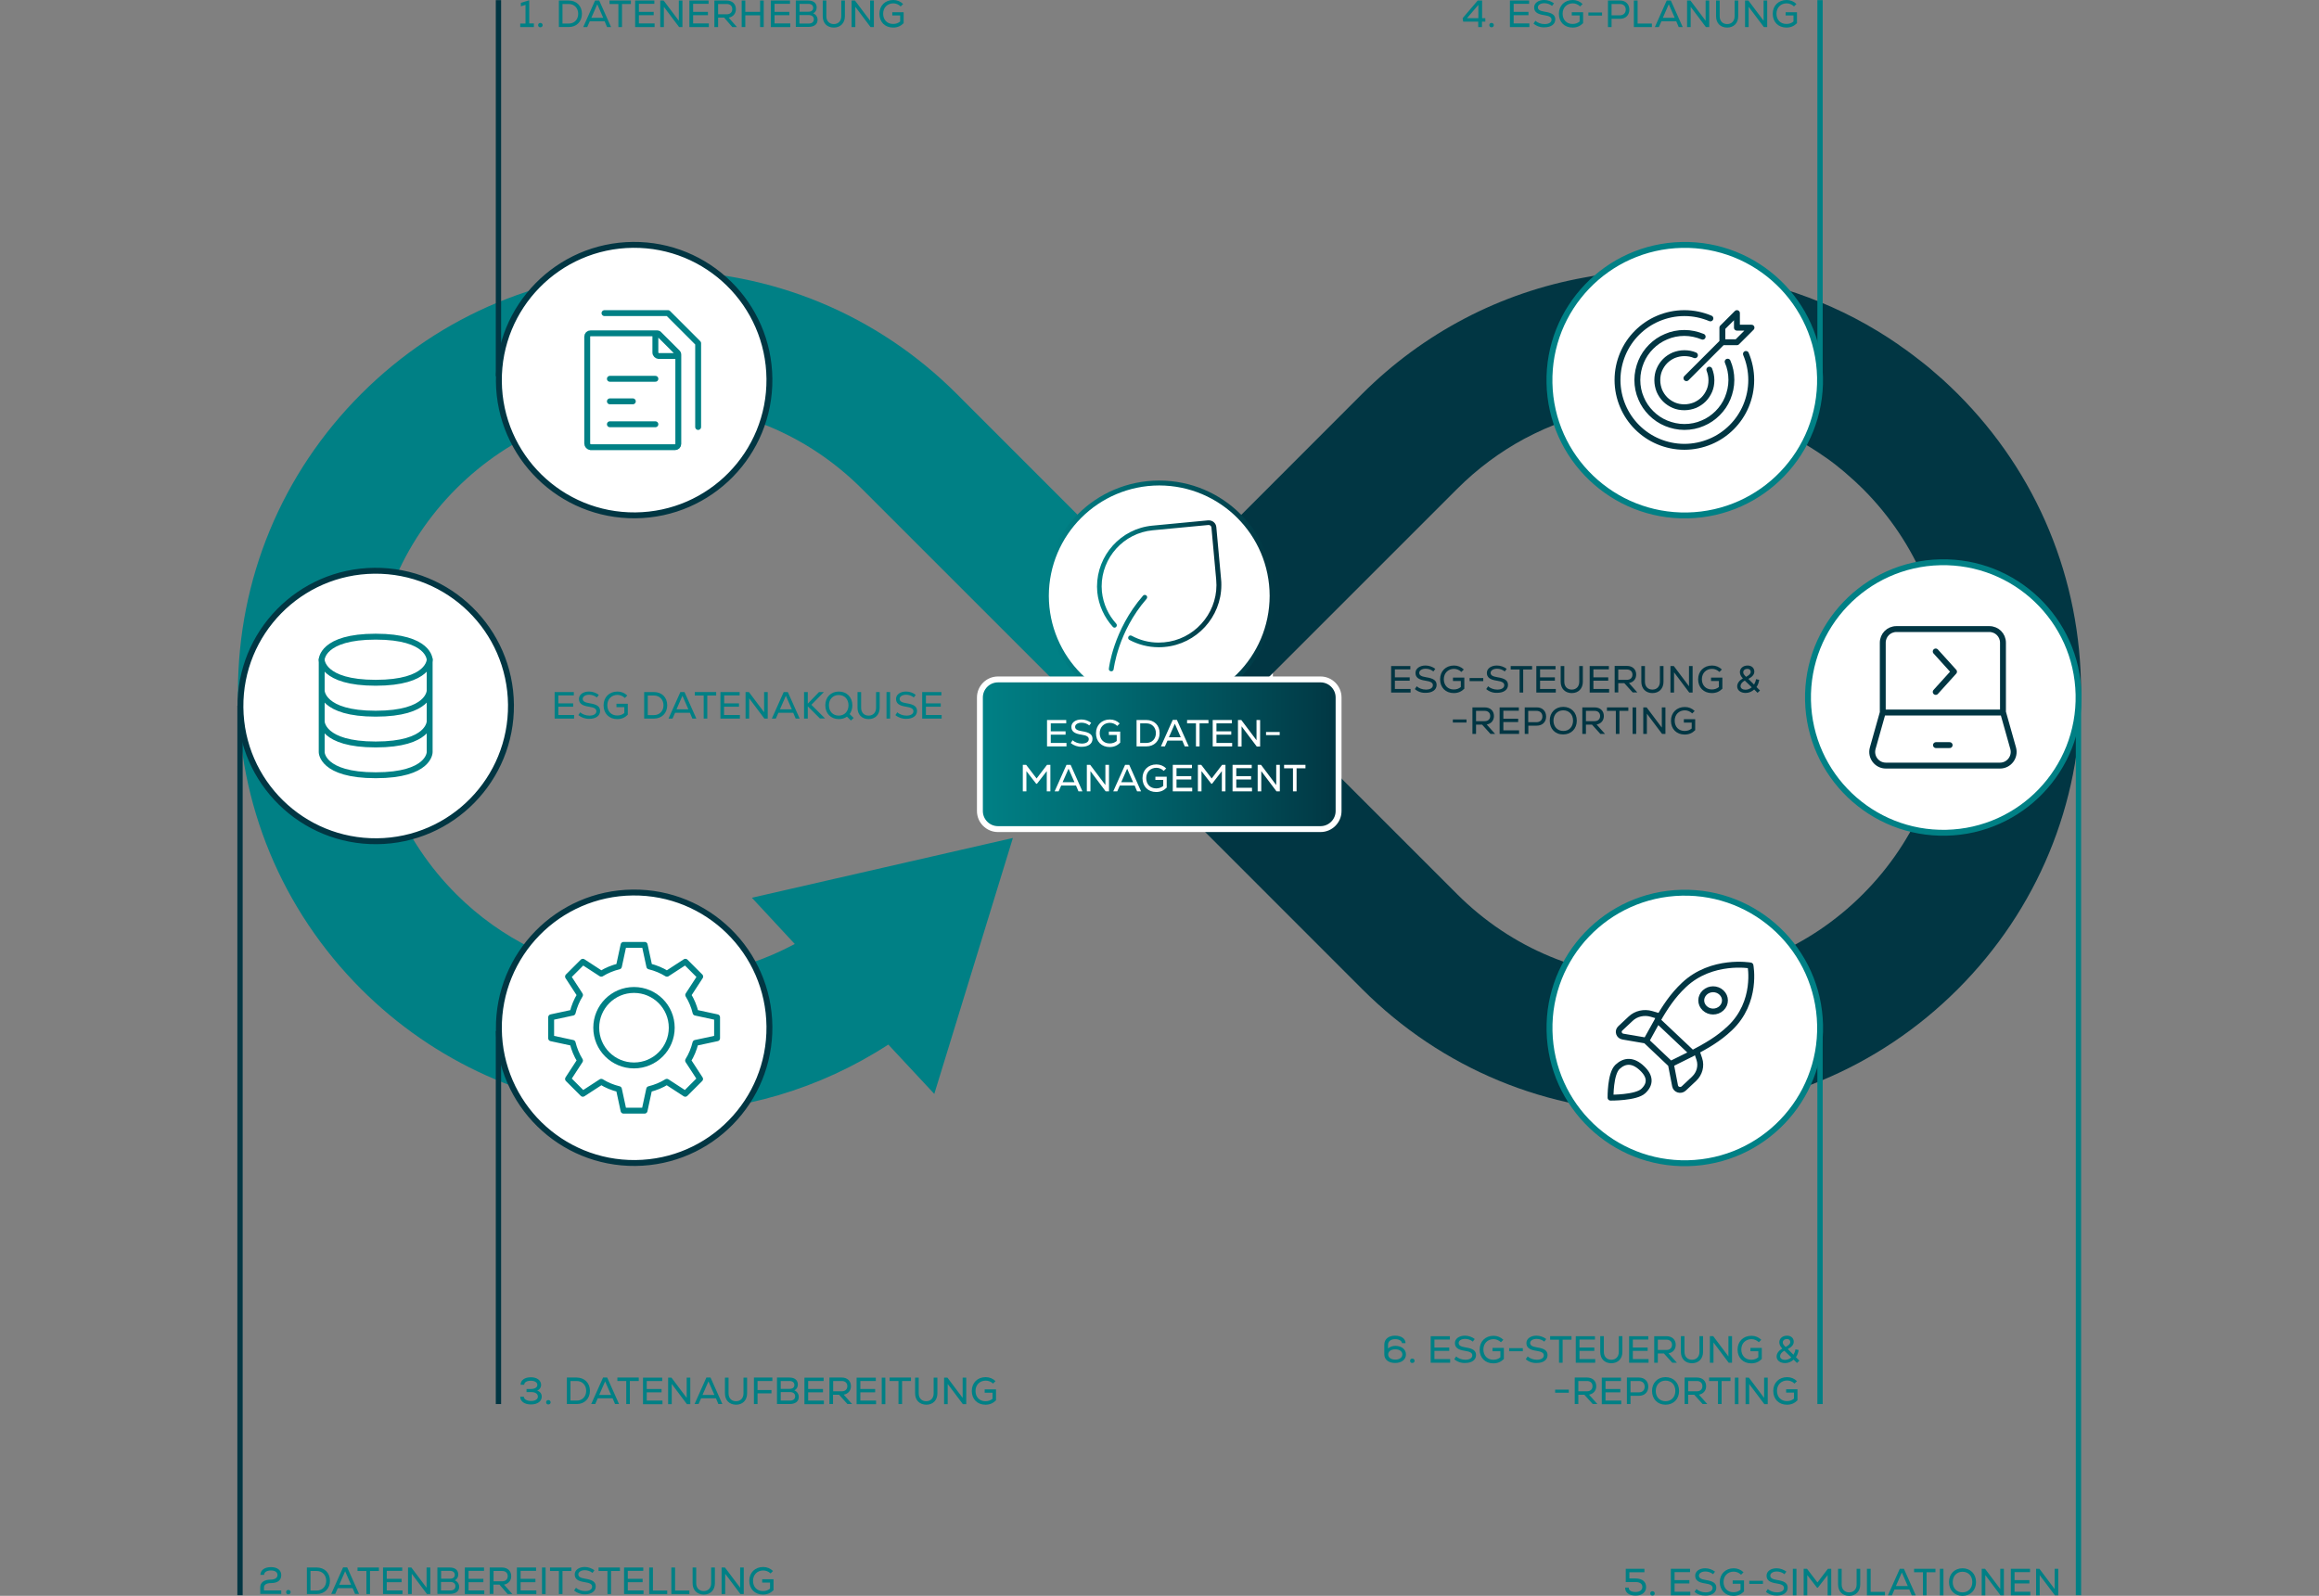 <?xml version="1.0" encoding="utf-8"?>
<!-- Generator: Adobe Illustrator 26.5.3, SVG Export Plug-In . SVG Version: 6.00 Build 0)  -->
<svg version="1.1" id="Ebene_1" xmlns="http://www.w3.org/2000/svg" xmlns:xlink="http://www.w3.org/1999/xlink" x="0px" y="0px"
	 viewBox="0 0 1800 1239" style="enable-background:new 0 0 1800 1239;" xml:space="preserve">
<rect x="0" y="0" width="1800" height="1239" fill="#808080" stroke="none"/>
<style type="text/css">
	.st0{fill:#FFFFFF;}
	.st1{fill:#013643;}
	.st2{fill:#008085;}
	.st3{fill:none;stroke:#008085;stroke-width:4.581;}
	.st4{fill:none;stroke:#013643;stroke-width:4.123;}
	.st5{fill:none;stroke:#008085;stroke-width:4.123;}
	.st6{fill:none;stroke:#013643;stroke-width:4.581;}
	.st7{fill:none;stroke:#008085;stroke-width:4.581;stroke-linecap:round;stroke-linejoin:round;}
	.st8{fill:none;stroke:#013643;stroke-width:4.581;stroke-linecap:round;stroke-linejoin:round;}
	.st9{fill:none;stroke:#FFFFFF;stroke-width:4.123;stroke-linecap:round;stroke-linejoin:round;}
	.st10{fill:url(#SVGID_1_);}
	.st11{fill:url(#SVGID_00000119112512009592624090000017862148416390812560_);}
	
		.st12{clip-path:url(#SVGID_00000181769238927372614760000010865139019531626897_);fill:url(#SVGID_00000015319540591677485850000015766187482472712589_);}
	.st13{fill:none;stroke:#FFFFFF;stroke-width:4.581;stroke-miterlimit:10;}
</style>
<g>
	<g>
		<rect x="875.9" y="442.6" class="st0" width="112.1" height="113.3"/>
		<g>
			<path class="st1" d="M1131.1,379.5c15.6-15.6,33.1-28.6,52-38.8l0,0c5.3-2.8,10.6-5.4,16-7.8c0.1,0,0.2-0.1,0.3-0.1
				c71.1-31,154.6-22.7,218.4,22.9c0.1,0,0.1,0.1,0.2,0.1c4.7,3.3,9.2,6.9,13.6,10.6c0.6,0.5,1.1,1,1.7,1.5
				c4.3,3.7,8.5,7.5,12.6,11.6c42.1,42.1,65.2,98,65.2,157.4c0,59.5-23.2,115.4-65.2,157.4c-42,42.1-97.9,65.2-157.4,65.2
				c-59.5,0-115.4-23.2-157.4-65.2L973.7,536.9L1131.1,379.5z M1322.9,211.9c-2.9-0.3-5.9-0.5-8.8-0.7c-1.8-0.1-3.7-0.3-5.5-0.5
				c-0.6,0-1.2,0-1.9-0.1c-1.9-0.1-3.7-0.2-5.6-0.2c-3.3-0.1-6.5-0.2-9.8-0.2c-0.9,0-1.9-0.1-2.8-0.1c-0.9,0-1.7,0.1-2.6,0.1
				c-3.3,0-6.7,0.1-10,0.2c-1.8,0.1-3.6,0.1-5.4,0.2c-3.3,0.2-6.5,0.4-9.8,0.7c-4.7,0.4-9.4,0.9-14.1,1.5c-1.2,0.2-2.5,0.3-3.8,0.5
				c-3.7,0.5-7.4,1.1-11,1.8c-0.7,0.1-1.5,0.2-2.2,0.4c-64.9,11.7-124.7,42.8-172.4,90.4L863.2,500.1l36.8,36.8l-36.8,36.8
				L1057.4,768c61.7,61.7,143.8,95.7,231.1,95.7c87.3,0,169.4-34,231.1-95.7c61.7-61.7,95.7-143.8,95.7-231.1
				c0-87.3-34-169.4-95.7-231.1c-3.7-3.7-7.4-7.2-11.2-10.7c-2.1-1.9-4.2-3.7-6.3-5.5c-1.7-1.5-3.4-3-5.1-4.4
				c-2.9-2.4-5.9-4.7-8.9-7c-0.9-0.7-1.8-1.4-2.7-2.1c-3.5-2.7-7.2-5.3-10.8-7.8c-0.3-0.2-0.6-0.4-0.9-0.7
				c-43.8-30.3-94.2-49.2-147.5-55.3C1325.2,212.2,1324.1,212,1322.9,211.9"/>
			<path class="st2" d="M936.8,500.1L742.6,305.8c-61.7-61.7-143.8-95.7-231.1-95.7c-87.3,0-169.4,34-231.1,95.7
				c-61.7,61.7-95.7,143.8-95.7,231.1c0,87.3,34,169.4,95.7,231.1c56.5,56.5,131.4,90.2,211,95.1c6.7,0.4,13.4,0.6,20.1,0.6
				c63.3,0,125.1-18.3,178-52.7l35.7,38.3l61-198.7l-202.6,46.4l33.3,35.9c-85,45.7-192.6,31.5-262.8-38.7
				c-42.1-42.1-65.2-98-65.2-157.4c0-59.5,23.2-115.4,65.2-157.4c42-42,97.9-65.2,157.4-65.2c59.5,0,115.4,23.2,157.4,65.2
				l194.3,194.3"/>
		</g>
		<line class="st4" x1="386.9" y1="292.1" x2="386.9" y2="0.1"/>
		<line class="st5" x1="1412.7" y1="295.7" x2="1412.7" y2="0.1"/>
		<line class="st5" x1="1613.3" y1="546.7" x2="1613.3" y2="1238.5"/>
		<line class="st5" x1="1412.7" y1="793.8" x2="1412.7" y2="1090.1"/>
		<line class="st4" x1="186.3" y1="547.9" x2="186.3" y2="1238.5"/>
		<g>
			<path class="st2" d="M445.6,555.2v2.7h-15.1v-20.6h14.9v2.6h-12v6.2h11.5v2.6h-11.5v6.4H445.6z"/>
			<path class="st2" d="M448.9,555.2l1.5-2.2c1.6,1.6,4.4,2.6,7.1,2.6c3.3,0,5.4-1.3,5.4-3.4c0-1.9-1.6-2.9-5.6-3.5
				c-5.6-0.8-7.9-2.6-7.9-6.1c0-3.3,3.2-5.7,7.8-5.7c2.8,0,5.5,1,7.6,2.6l-1.5,2c-1.7-1.4-3.9-2.1-6-2.1c-3,0-5,1.4-5,3.2
				c0,1.8,1.5,2.8,5.3,3.4c5.9,0.9,8.2,2.6,8.2,6c0,3.7-3.3,6.1-8.3,6.1C454.3,558.2,451.2,557.1,448.9,555.2z"/>
			<path class="st2" d="M487.3,546.4v8.5c-2.3,2.3-4.9,3.4-8.2,3.4c-6.3,0-10.6-4.3-10.6-10.7c0-6.3,4.4-10.7,10.8-10.7
				c2.9,0,5.6,1.1,7.6,3.1l-1.9,1.9c-1.5-1.5-3.6-2.4-5.7-2.4c-4.6,0-7.9,3.3-7.9,8c0,4.8,3.1,8,7.7,8c2.2,0,3.9-0.6,5.5-1.9V549
				h-6.1v-2.6H487.3z"/>
			<path class="st2" d="M517.9,547.6c0,6.1-4.2,10.3-10.3,10.3h-7.6v-20.6h7.6C513.7,537.3,517.9,541.4,517.9,547.6z M515,547.6
				c0-4.5-3.1-7.6-7.4-7.6h-4.8v15.2h4.8C511.9,555.2,515,552.1,515,547.6z"/>
			<path class="st2" d="M535.5,553.4H524l-2,4.5h-3.1l9.2-20.6h3.2l9.2,20.6h-3.1L535.5,553.4z M525.1,550.7h9.2l-4.6-10.5
				L525.1,550.7z"/>
			<path class="st2" d="M555.9,540H549v17.9h-2.8V540h-6.9v-2.7h16.6V540z"/>
			<path class="st2" d="M574.3,555.2v2.7h-15.1v-20.6h14.9v2.6h-12v6.2h11.5v2.6H562v6.4H574.3z"/>
			<path class="st2" d="M595.9,537.3v20.6h-2.6l-11.8-15.7v15.7h-2.8v-20.6h2.6l11.8,15.7v-15.7H595.9z"/>
			<path class="st2" d="M615.7,553.4h-11.5l-2,4.5h-3.1l9.2-20.6h3.2l9.2,20.6h-3.1L615.7,553.4z M605.4,550.7h9.2l-4.6-10.5
				L605.4,550.7z"/>
			<path class="st2" d="M636.5,557.9l-9.5-9.5v9.5h-2.9v-20.6h2.9v9l8.7-9h3.8l-9.7,9.9l10.6,10.6H636.5z"/>
			<path class="st2" d="M660.5,559.4l-3.1-3c-1.7,1.2-3.8,1.9-6.3,1.9c-6.2,0-10.5-4.4-10.5-10.7c0-6.3,4.3-10.7,10.5-10.7
				c6.2,0,10.5,4.4,10.5,10.7c0,2.7-0.8,5-2.1,6.8l3.1,3L660.5,559.4z M658.6,547.6c0-4.8-3.1-8-7.6-8c-4.5,0-7.6,3.3-7.6,8
				s3.1,8,7.6,8C655.5,555.6,658.6,552.3,658.6,547.6z"/>
			<path class="st2" d="M665.6,549.5v-12.2h2.8v12.2c0,3.7,2.3,6.1,5.8,6.1c3.5,0,5.8-2.4,5.8-6.1v-12.2h2.8v12.2
				c0,5.3-3.4,8.8-8.6,8.8C669,558.3,665.6,554.8,665.6,549.5z"/>
			<path class="st2" d="M688.1,537.3h2.8v20.6h-2.8V537.3z"/>
			<path class="st2" d="M695,555.2l1.5-2.2c1.6,1.6,4.4,2.6,7.1,2.6c3.3,0,5.4-1.3,5.4-3.4c0-1.9-1.6-2.9-5.6-3.5
				c-5.6-0.8-7.9-2.6-7.9-6.1c0-3.3,3.2-5.7,7.8-5.7c2.8,0,5.5,1,7.5,2.6l-1.5,2c-1.7-1.4-3.9-2.1-6-2.1c-3,0-5,1.4-5,3.2
				c0,1.8,1.5,2.8,5.3,3.4c5.9,0.9,8.2,2.6,8.2,6c0,3.7-3.3,6.1-8.3,6.1C700.4,558.2,697.2,557.1,695,555.2z"/>
			<path class="st2" d="M730.9,555.2v2.7h-15.1v-20.6h14.9v2.6h-12v6.2h11.5v2.6h-11.5v6.4H730.9z"/>
		</g>
		<path class="st1" d="M1094.9,535v2.7h-15.1v-20.6h14.9v2.6h-12v6.2h11.5v2.6h-11.5v6.4H1094.9z M1098.2,535l1.5-2.2
			c1.6,1.6,4.4,2.6,7.1,2.6c3.3,0,5.4-1.3,5.4-3.4c0-1.9-1.6-2.9-5.6-3.5c-5.6-0.8-7.9-2.6-7.9-6.1c0-3.3,3.2-5.7,7.8-5.7
			c2.8,0,5.5,1,7.6,2.6l-1.5,2c-1.7-1.4-3.9-2.1-6-2.1c-3,0-5,1.4-5,3.2c0,1.8,1.5,2.8,5.3,3.4c5.9,0.9,8.2,2.6,8.2,6
			c0,3.7-3.3,6.1-8.3,6.1C1103.6,538.1,1100.5,537,1098.2,535z M1136.6,526.2v8.5c-2.3,2.3-4.9,3.4-8.2,3.4
			c-6.3,0-10.6-4.3-10.6-10.7c0-6.3,4.4-10.7,10.8-10.7c2.9,0,5.6,1.1,7.6,3.1l-1.9,1.9c-1.5-1.5-3.6-2.4-5.7-2.4
			c-4.6,0-7.9,3.3-7.9,8c0,4.8,3.1,8,7.7,8c2.2,0,3.9-0.6,5.5-1.9v-4.7h-6.1v-2.6H1136.6z M1140.7,526.4h10.6v2.4h-10.6V526.4z
			 M1153.6,535l1.5-2.2c1.6,1.6,4.4,2.6,7.1,2.6c3.3,0,5.4-1.3,5.4-3.4c0-1.9-1.6-2.9-5.6-3.5c-5.6-0.8-7.9-2.6-7.9-6.1
			c0-3.3,3.2-5.7,7.8-5.7c2.8,0,5.5,1,7.6,2.6l-1.5,2c-1.7-1.4-3.9-2.1-6-2.1c-3,0-5,1.4-5,3.2c0,1.8,1.5,2.8,5.3,3.4
			c5.9,0.9,8.2,2.6,8.2,6c0,3.7-3.3,6.1-8.3,6.1C1159.1,538.1,1155.9,537,1153.6,535z M1189.2,519.8h-6.9v17.9h-2.8v-17.9h-6.9v-2.7
			h16.6V519.8z M1207.6,535v2.7h-15.1v-20.6h14.9v2.6h-12v6.2h11.5v2.6h-11.5v6.4H1207.6z M1211.4,529.3v-12.2h2.8v12.2
			c0,3.7,2.3,6.1,5.8,6.1c3.5,0,5.8-2.4,5.8-6.1v-12.2h2.8v12.2c0,5.3-3.4,8.8-8.6,8.8C1214.8,538.1,1211.4,534.6,1211.4,529.3z
			 M1249,535v2.7h-15.1v-20.6h14.9v2.6h-12v6.2h11.5v2.6h-11.5v6.4H1249z M1260.8,530.4h-4.7v7.2h-2.8v-20.6h9.5
			c4.3,0,7.2,2.6,7.2,6.7c0,3.5-2.2,6-5.6,6.6l6.5,7.3h-3.6L1260.8,530.4z M1256.1,519.8v8h6.7c2.6,0,4.3-1.5,4.3-4
			c0-2.4-1.6-4-4.3-4H1256.1z M1274,529.3v-12.2h2.8v12.2c0,3.7,2.3,6.1,5.8,6.1c3.5,0,5.8-2.4,5.8-6.1v-12.2h2.8v12.2
			c0,5.3-3.4,8.8-8.6,8.8C1277.4,538.1,1274,534.6,1274,529.3z M1313.8,517.1v20.6h-2.6l-11.8-15.7v15.7h-2.8v-20.6h2.6l11.8,15.7
			v-15.7H1313.8z M1336.9,526.2v8.5c-2.3,2.3-4.9,3.4-8.2,3.4c-6.3,0-10.6-4.3-10.6-10.7c0-6.3,4.4-10.7,10.8-10.7
			c2.9,0,5.6,1.1,7.6,3.1l-1.9,1.9c-1.5-1.5-3.6-2.4-5.7-2.4c-4.6,0-7.9,3.3-7.9,8c0,4.8,3.1,8,7.7,8c2.2,0,3.9-0.6,5.5-1.9v-4.7
			h-6.1v-2.6H1336.9z M1364.2,537.9l-2.6-2.6c-1.8,1.7-4.2,2.7-6.6,2.7c-3.9,0-6.6-2.1-6.6-5.1c0-2.4,1.6-4.6,4.4-6.2
			c-1.6-1.7-2.3-3.2-2.3-4.9c0-2.9,2.5-5.1,6-5.1c3.1,0,5.2,1.9,5.2,4.7c0,2.3-1.6,4.1-4.6,5.7l4.4,4.4c0.8-1.4,1.4-2.9,1.5-4.2
			l2.5,0.5c-0.3,2.1-1,4-2.1,5.6l2.7,2.7L1364.2,537.9z M1359.7,533.6l-5.4-5.2c-2.1,1.1-3.3,2.7-3.3,4.3c0,1.7,1.6,2.8,3.8,2.8
			C1356.6,535.5,1358.3,534.8,1359.7,533.6z M1353.1,521.9c0,1.1,0.4,1.8,2.2,3.6c2.5-1.4,3.6-2.4,3.6-3.9c0-1.4-1-2.3-2.6-2.3
			C1354.4,519.3,1353.1,520.4,1353.1,521.9z"/>
		<path class="st1" d="M1127.7,558.6h10.6v2.4h-10.6V558.6z M1150.4,562.6h-4.7v7.2h-2.8v-20.6h9.5c4.3,0,7.2,2.6,7.2,6.7
			c0,3.5-2.2,6-5.6,6.6l6.5,7.3h-3.6L1150.4,562.6z M1145.7,551.9v8h6.7c2.6,0,4.3-1.5,4.3-4c0-2.4-1.6-4-4.3-4H1145.7z
			 M1179.1,567.1v2.7H1164v-20.6h14.9v2.6h-12v6.2h11.5v2.6h-11.5v6.4H1179.1z M1200.1,556.3c0,4.2-2.8,7.1-7.3,7.1h-6.5v6.4h-2.8
			v-20.6h9.4C1197.2,549.2,1200.1,552.1,1200.1,556.3z M1197.2,556.3c0-2.7-1.8-4.4-4.6-4.4h-6.4v8.8h6.4
			C1195.4,560.7,1197.2,559,1197.2,556.3z M1202.9,559.5c0-6.3,4.3-10.7,10.5-10.7c6.2,0,10.5,4.4,10.5,10.7s-4.3,10.7-10.5,10.7
			C1207.1,570.3,1202.9,565.9,1202.9,559.5z M1221,559.5c0-4.8-3.1-8-7.6-8c-4.5,0-7.6,3.3-7.6,8s3.1,8,7.6,8
			C1217.9,567.6,1221,564.3,1221,559.5z M1235.7,562.6h-4.7v7.2h-2.8v-20.6h9.5c4.3,0,7.2,2.6,7.2,6.7c0,3.5-2.2,6-5.6,6.6l6.5,7.3
			h-3.6L1235.7,562.6z M1231,551.9v8h6.7c2.6,0,4.3-1.5,4.3-4c0-2.4-1.6-4-4.3-4H1231z M1263.9,551.9h-6.9v17.9h-2.8v-17.9h-6.9
			v-2.7h16.6V551.9z M1267.2,549.2h2.8v20.6h-2.8V549.2z M1292.7,549.2v20.6h-2.6l-11.8-15.7v15.7h-2.8v-20.6h2.6l11.8,15.7v-15.7
			H1292.7z M1315.8,558.4v8.5c-2.3,2.3-4.9,3.4-8.2,3.4c-6.3,0-10.6-4.3-10.6-10.7c0-6.3,4.4-10.7,10.8-10.7c2.9,0,5.6,1.1,7.6,3.1
			l-1.9,1.9c-1.5-1.5-3.6-2.4-5.7-2.4c-4.6,0-7.9,3.3-7.9,8c0,4.8,3.1,8,7.7,8c2.2,0,3.9-0.6,5.5-1.9V561h-6.1v-2.6H1315.8z"/>
		<g>
			<g>
				<path class="st2" d="M414.4,18.2V21h-10.6v-2.7h4.1V3.8l-3.6,1.1V2.2l6.1-1.9h0.4v17.9H414.4z"/>
				<path class="st2" d="M417.7,19.5c0-1,0.7-1.7,1.7-1.7s1.8,0.7,1.8,1.7s-0.7,1.7-1.8,1.7S417.7,20.5,417.7,19.5z"/>
				<path class="st2" d="M451.7,10.7c0,6.1-4.2,10.3-10.3,10.3h-7.6V0.4h7.6C447.5,0.4,451.7,4.6,451.7,10.7z M448.8,10.7
					c0-4.5-3.1-7.6-7.4-7.6h-4.8v15.2h4.8C445.8,18.3,448.8,15.2,448.8,10.7z"/>
				<path class="st2" d="M469.3,16.5h-11.5l-2,4.5h-3.1l9.2-20.6h3.2l9.2,20.6h-3.1L469.3,16.5z M459,13.8h9.2l-4.6-10.5L459,13.8z"
					/>
				<path class="st2" d="M489.7,3.1h-6.9V21H480V3.1h-6.9V0.4h16.6V3.1z"/>
				<path class="st2" d="M508.1,18.3V21H493V0.4h14.9v2.6h-12v6.2h11.5v2.6h-11.5v6.4H508.1z"/>
				<path class="st2" d="M529.7,0.4V21h-2.6L515.3,5.3V21h-2.8V0.4h2.6l11.8,15.7V0.4H529.7z"/>
				<path class="st2" d="M550.2,18.3V21h-15.1V0.4H550v2.6h-12v6.2h11.5v2.6H538v6.4H550.2z"/>
				<path class="st2" d="M562.1,13.7h-4.7V21h-2.9V0.4h9.5c4.3,0,7.2,2.6,7.2,6.7c0,3.5-2.2,6-5.6,6.6L572,21h-3.6L562.1,13.7z
					 M557.4,3.1v8h6.7c2.6,0,4.3-1.5,4.3-4c0-2.4-1.6-4-4.3-4H557.4z"/>
				<path class="st2" d="M592.8,0.4V21H590v-9.1h-11.5V21h-2.8V0.4h2.8v8.8H590V0.4H592.8z"/>
				<path class="st2" d="M613.4,18.3V21h-15.1V0.4h14.9v2.6h-12v6.2h11.5v2.6h-11.5v6.4H613.4z"/>
				<path class="st2" d="M634.6,15.3c0,3.6-2.6,5.6-7.3,5.6h-9.6V0.4h9.6c4.1,0,6.6,2,6.6,5.4c0,2.1-1,3.7-2.7,4.6
					C633.1,11,634.6,13.1,634.6,15.3z M620.6,3v6.1h6.9c2.3,0,3.7-1.1,3.7-3c0-1.9-1.4-3.1-3.7-3.1H620.6z M631.7,15
					c0-2.1-1.5-3.3-4.1-3.3h-7.1v6.6h7.1C630.2,18.3,631.7,17.1,631.7,15z"/>
				<path class="st2" d="M638.6,12.6V0.4h2.8v12.2c0,3.7,2.3,6.1,5.8,6.1c3.5,0,5.8-2.4,5.8-6.1V0.4h2.8v12.2c0,5.3-3.4,8.8-8.6,8.8
					C642,21.4,638.6,18,638.6,12.6z"/>
				<path class="st2" d="M678.3,0.4V21h-2.6L663.9,5.3V21H661V0.4h2.6l11.8,15.7V0.4H678.3z"/>
				<path class="st2" d="M701.4,9.5V18c-2.3,2.3-4.9,3.4-8.2,3.4c-6.3,0-10.6-4.3-10.6-10.7C682.6,4.4,687,0,693.4,0
					c2.9,0,5.6,1.1,7.6,3.1l-1.9,1.9c-1.5-1.5-3.6-2.4-5.7-2.4c-4.6,0-7.9,3.3-7.9,8c0,4.8,3.1,8,7.7,8c2.2,0,3.9-0.6,5.5-1.9v-4.7
					h-6.1V9.5H701.4z"/>
			</g>
		</g>
		<g>
			<path class="st2" d="M204.8,1234.8h13.5v2.7H202v-5.1c0-3.8,3-6,8.2-6c3.1,0,5.2-1.4,5.2-3.5c0-2.3-1.9-3.6-5.1-3.6
				c-3.2,0-5.3,1.3-5.3,3.4h-2.9c0.2-3.8,3.3-6,8.3-6c4.9,0,7.9,2.4,7.9,6.2c0,4-2.8,6.2-8,6.2c-3.4,0-5.4,1.2-5.4,3.4V1234.8z"/>
			<path class="st2" d="M222.1,1236.1c0-1,0.7-1.7,1.7-1.7s1.8,0.7,1.8,1.7c0,1-0.7,1.7-1.8,1.7S222.1,1237.1,222.1,1236.1z"/>
			<path class="st2" d="M256.1,1227.3c0,6.1-4.2,10.3-10.3,10.3h-7.6V1217h7.6C251.9,1217,256.1,1221.1,256.1,1227.3z M253.2,1227.3
				c0-4.5-3.1-7.6-7.4-7.6h-4.8v15.2h4.8C250.1,1234.9,253.2,1231.8,253.2,1227.3z"/>
			<path class="st2" d="M273.7,1233h-11.5l-2,4.5h-3.1l9.2-20.6h3.2l9.2,20.6h-3.1L273.7,1233z M263.3,1230.4h9.2l-4.6-10.5
				L263.3,1230.4z"/>
			<path class="st2" d="M294.1,1219.7h-6.9v17.9h-2.8v-17.9h-6.9v-2.7h16.6V1219.7z"/>
			<path class="st2" d="M312.4,1234.9v2.7h-15.1V1217h14.9v2.6h-12v6.2h11.5v2.6h-11.5v6.4H312.4z"/>
			<path class="st2" d="M334,1217v20.6h-2.6l-11.8-15.7v15.7h-2.9V1217h2.6l11.8,15.7V1217H334z"/>
			<path class="st2" d="M356.4,1231.9c0,3.6-2.6,5.6-7.3,5.6h-9.6V1217h9.6c4.1,0,6.6,2,6.6,5.4c0,2.1-1,3.7-2.7,4.6
				C354.9,1227.6,356.4,1229.7,356.4,1231.9z M342.4,1219.6v6.1h6.9c2.3,0,3.7-1.1,3.7-3c0-1.9-1.4-3.1-3.7-3.1H342.4z
				 M353.5,1231.5c0-2.1-1.5-3.3-4.1-3.3h-7.1v6.6h7.1C352,1234.9,353.5,1233.6,353.5,1231.5z"/>
			<path class="st2" d="M375.9,1234.9v2.7h-15.1V1217h14.9v2.6h-12v6.2h11.5v2.6h-11.5v6.4H375.9z"/>
			<path class="st2" d="M387.7,1230.3h-4.7v7.2h-2.9V1217h9.5c4.3,0,7.2,2.6,7.2,6.7c0,3.5-2.2,6-5.6,6.6l6.5,7.3H394L387.7,1230.3z
				 M383.1,1219.7v8h6.7c2.6,0,4.3-1.5,4.3-4c0-2.4-1.6-4-4.3-4H383.1z"/>
			<path class="st2" d="M416.3,1234.9v2.7h-15.1V1217h14.9v2.6h-12v6.2h11.5v2.6h-11.5v6.4H416.3z"/>
			<path class="st2" d="M420.7,1217h2.8v20.6h-2.8V1217z"/>
			<path class="st2" d="M443.5,1219.7h-6.9v17.9h-2.8v-17.9h-6.9v-2.7h16.6V1219.7z"/>
			<path class="st2" d="M445.6,1234.9l1.5-2.2c1.6,1.6,4.4,2.6,7.1,2.6c3.3,0,5.4-1.3,5.4-3.4c0-1.9-1.6-2.9-5.6-3.5
				c-5.6-0.8-7.9-2.6-7.9-6.1c0-3.3,3.2-5.7,7.8-5.7c2.8,0,5.5,1,7.5,2.6l-1.5,2c-1.7-1.4-3.9-2.1-6-2.1c-3,0-5,1.4-5,3.2
				c0,1.8,1.5,2.8,5.3,3.4c5.9,0.9,8.2,2.6,8.2,6c0,3.7-3.3,6.1-8.3,6.1C451,1237.9,447.9,1236.8,445.6,1234.9z"/>
			<path class="st2" d="M481.2,1219.7h-6.9v17.9h-2.8v-17.9h-6.9v-2.7h16.6V1219.7z"/>
			<path class="st2" d="M499.5,1234.9v2.7h-15.1V1217h14.9v2.6h-12v6.2h11.5v2.6h-11.5v6.4H499.5z"/>
			<path class="st2" d="M503.9,1217h2.9v17.9h11.1v2.7h-14V1217z"/>
			<path class="st2" d="M521.1,1217h2.9v17.9h11.1v2.7h-14V1217z"/>
			<path class="st2" d="M537.6,1229.2V1217h2.8v12.2c0,3.7,2.3,6.1,5.8,6.1c3.5,0,5.8-2.4,5.8-6.1V1217h2.9v12.2
				c0,5.3-3.4,8.8-8.6,8.8C541,1238,537.6,1234.5,537.6,1229.2z"/>
			<path class="st2" d="M577.3,1217v20.6h-2.6l-11.8-15.7v15.7h-2.8V1217h2.6l11.8,15.7V1217H577.3z"/>
			<path class="st2" d="M600.4,1226.1v8.5c-2.3,2.3-4.9,3.4-8.2,3.4c-6.3,0-10.6-4.3-10.6-10.7c0-6.3,4.4-10.7,10.8-10.7
				c2.9,0,5.6,1.1,7.6,3.1l-1.9,1.9c-1.5-1.5-3.6-2.3-5.7-2.3c-4.6,0-7.9,3.3-7.9,8c0,4.8,3.1,8,7.7,8c2.2,0,3.9-0.6,5.5-1.9v-4.7
				h-6.1v-2.6H600.4z"/>
		</g>
		<line class="st4" x1="386.9" y1="800.4" x2="386.9" y2="1090.1"/>
		<g>
			<path class="st2" d="M420.5,1084.3c0,3.7-3.3,6.1-8.4,6.1c-5,0-8.3-2.4-8.3-6h2.8c0,1.9,2.4,3.3,5.6,3.3c3.2,0,5.3-1.3,5.3-3.4
				c0-2.2-2-3.5-5.2-3.5h-3.6v-2.4h3.3c3.1,0,5.1-1.2,5.1-3.2c0-1.9-2-3.2-5.1-3.2c-3.1,0-5.1,1.2-5.1,3.1h-2.8c0-3.5,3.1-5.8,8-5.8
				c4.7,0,7.9,2.4,7.9,5.9c0,2.1-1.3,3.9-3.1,4.4C419.1,1080.3,420.5,1082,420.5,1084.3z"/>
			<path class="st2" d="M423.9,1088.7c0-1,0.7-1.7,1.7-1.7s1.8,0.7,1.8,1.7c0,1-0.7,1.7-1.8,1.7S423.9,1089.7,423.9,1088.7z"/>
			<path class="st2" d="M457.9,1079.8c0,6.1-4.2,10.3-10.3,10.3h-7.6v-20.6h7.6C453.7,1069.6,457.9,1073.7,457.9,1079.8z
				 M455,1079.8c0-4.5-3.1-7.6-7.4-7.6h-4.8v15.2h4.8C451.9,1087.5,455,1084.3,455,1079.8z"/>
			<path class="st2" d="M475.5,1085.6h-11.5l-2,4.5h-3.1l9.2-20.6h3.2l9.2,20.6h-3.1L475.5,1085.6z M465.1,1083h9.2l-4.6-10.5
				L465.1,1083z"/>
			<path class="st2" d="M495.8,1072.2h-6.9v17.9h-2.8v-17.9h-6.9v-2.7h16.6V1072.2z"/>
			<path class="st2" d="M514.2,1087.5v2.7h-15.1v-20.6h14.9v2.6h-12v6.2h11.5v2.6H502v6.4H514.2z"/>
			<path class="st2" d="M535.8,1069.6v20.6h-2.6l-11.8-15.7v15.7h-2.8v-20.6h2.6l11.8,15.7v-15.7H535.8z"/>
			<path class="st2" d="M555.7,1085.6h-11.5l-2,4.5h-3.1l9.2-20.6h3.2l9.2,20.6h-3.1L555.7,1085.6z M545.3,1083h9.2l-4.6-10.5
				L545.3,1083z"/>
			<path class="st2" d="M562.7,1081.8v-12.2h2.8v12.2c0,3.7,2.3,6.1,5.8,6.1c3.5,0,5.8-2.4,5.8-6.1v-12.2h2.8v12.2
				c0,5.3-3.4,8.8-8.6,8.8C566,1090.5,562.7,1087.1,562.7,1081.8z"/>
			<path class="st2" d="M588,1072.2v7h10.8v2.6H588v8.3h-2.8v-20.6h14.3v2.7H588z"/>
			<path class="st2" d="M620,1084.5c0,3.6-2.6,5.6-7.3,5.6h-9.6v-20.6h9.6c4.1,0,6.6,2,6.6,5.4c0,2.1-1,3.7-2.7,4.6
				C618.6,1080.2,620,1082.3,620,1084.5z M606,1072.2v6.1h6.9c2.3,0,3.7-1.1,3.7-3c0-1.9-1.4-3.1-3.7-3.1H606z M617.2,1084.1
				c0-2.1-1.5-3.3-4.1-3.3H606v6.6h7.1C615.6,1087.5,617.2,1086.2,617.2,1084.1z"/>
			<path class="st2" d="M639.5,1087.5v2.7h-15.1v-20.6h14.9v2.6h-12v6.2h11.5v2.6h-11.5v6.4H639.5z"/>
			<path class="st2" d="M651.3,1082.9h-4.7v7.2h-2.8v-20.6h9.5c4.3,0,7.2,2.6,7.2,6.7c0,3.5-2.2,6-5.6,6.6l6.5,7.3h-3.6
				L651.3,1082.9z M646.7,1072.2v8h6.7c2.6,0,4.3-1.5,4.3-4c0-2.4-1.6-4-4.3-4H646.7z"/>
			<path class="st2" d="M680,1087.5v2.7h-15.1v-20.6h14.9v2.6h-12v6.2h11.5v2.6h-11.5v6.4H680z"/>
			<path class="st2" d="M684.4,1069.6h2.8v20.6h-2.8V1069.6z"/>
			<path class="st2" d="M707.1,1072.2h-6.9v17.9h-2.8v-17.9h-6.9v-2.7h16.6V1072.2z"/>
			<path class="st2" d="M710.3,1081.8v-12.2h2.8v12.2c0,3.7,2.3,6.1,5.8,6.1c3.5,0,5.8-2.4,5.8-6.1v-12.2h2.9v12.2
				c0,5.3-3.4,8.8-8.6,8.8C713.7,1090.5,710.3,1087.1,710.3,1081.8z"/>
			<path class="st2" d="M750,1069.6v20.6h-2.6l-11.8-15.7v15.7h-2.8v-20.6h2.6l11.8,15.7v-15.7H750z"/>
			<path class="st2" d="M773.1,1078.7v8.5c-2.3,2.3-4.9,3.4-8.2,3.4c-6.3,0-10.6-4.3-10.6-10.7c0-6.3,4.4-10.7,10.8-10.7
				c2.9,0,5.6,1.1,7.6,3.1l-1.9,1.9c-1.5-1.5-3.6-2.3-5.7-2.3c-4.6,0-7.9,3.3-7.9,8c0,4.8,3.1,8,7.7,8c2.2,0,3.9-0.6,5.5-1.9v-4.7
				h-6.1v-2.6H773.1z"/>
		</g>
		<g>
			<path class="st2" d="M1152.8,16.8h-2.5V21h-2.9v-4.2h-11.7l-0.4-2.7L1147,0.4h3.4v13.7h2.5V16.8z M1138.7,14.1h8.8V3.8
				L1138.7,14.1z M1156,19.5c0-1,0.7-1.7,1.7-1.7c1,0,1.8,0.7,1.8,1.7c0,1-0.7,1.7-1.8,1.7C1156.7,21.2,1156,20.5,1156,19.5z
				 M1187.1,18.3V21H1172V0.4h14.9v2.6h-12v6.2h11.5v2.6h-11.5v6.4H1187.1z M1190.3,18.3l1.5-2.2c1.6,1.6,4.4,2.6,7.1,2.6
				c3.3,0,5.4-1.3,5.4-3.4c0-1.9-1.6-2.9-5.6-3.5c-5.6-0.8-7.9-2.6-7.9-6.1c0-3.3,3.2-5.7,7.8-5.7c2.8,0,5.5,1,7.6,2.6l-1.5,2
				c-1.7-1.4-3.9-2.1-6-2.1c-3,0-5,1.4-5,3.2c0,1.8,1.5,2.8,5.3,3.4c5.9,0.9,8.2,2.6,8.2,6c0,3.7-3.3,6.1-8.3,6.1
				C1195.8,21.4,1192.6,20.3,1190.3,18.3z M1228.8,9.5V18c-2.3,2.3-4.9,3.4-8.2,3.4c-6.3,0-10.6-4.3-10.6-10.7
				c0-6.3,4.4-10.7,10.8-10.7c2.9,0,5.6,1.1,7.6,3.1l-1.9,1.9c-1.5-1.5-3.6-2.4-5.7-2.4c-4.6,0-7.9,3.3-7.9,8c0,4.8,3.1,8,7.7,8
				c2.2,0,3.9-0.6,5.5-1.9v-4.7h-6.1V9.5H1228.8z M1232.9,9.7h10.6v2.4h-10.6V9.7z M1264.7,7.5c0,4.2-2.8,7.1-7.3,7.1h-6.5V21h-2.8
				V0.4h9.4C1261.8,0.4,1264.7,3.3,1264.7,7.5z M1261.9,7.5c0-2.7-1.8-4.4-4.6-4.4h-6.4v8.8h6.4C1260.1,11.9,1261.9,10.1,1261.9,7.5
				z M1268.3,0.4h2.8v17.9h11.1V21h-14V0.4z M1301.1,16.5h-11.5l-2,4.5h-3.1l9.2-20.6h3.2l9.2,20.6h-3.1L1301.1,16.5z M1290.7,13.8
				h9.2l-4.6-10.5L1290.7,13.8z M1326.7,0.4V21h-2.6l-11.8-15.7V21h-2.8V0.4h2.6l11.8,15.7V0.4H1326.7z M1332,12.6V0.4h2.8v12.2
				c0,3.7,2.3,6.1,5.8,6.1c3.5,0,5.8-2.4,5.8-6.1V0.4h2.8v12.2c0,5.3-3.4,8.8-8.6,8.8C1335.4,21.4,1332,18,1332,12.6z M1371.7,0.4
				V21h-2.6l-11.8-15.7V21h-2.8V0.4h2.6l11.8,15.7V0.4H1371.7z M1394.8,9.5V18c-2.3,2.3-4.9,3.4-8.2,3.4c-6.3,0-10.6-4.3-10.6-10.7
				c0-6.3,4.4-10.7,10.8-10.7c2.9,0,5.6,1.1,7.6,3.1l-1.9,1.9c-1.5-1.5-3.6-2.4-5.7-2.4c-4.6,0-7.9,3.3-7.9,8c0,4.8,3.1,8,7.7,8
				c2.2,0,3.9-0.6,5.5-1.9v-4.7h-6.1V9.5H1394.8z"/>
			<path class="st2" d="M1277.7,1232.2c0,4-3.2,6.6-8.1,6.6c-5.2,0-8.2-2.3-8.2-6.2h2.8c0,2.2,1.9,3.4,5.4,3.4
				c3.2,0,5.2-1.5,5.2-3.9c0-2.4-1.9-3.8-5.1-3.8h-7.8V1218h14.5v2.7h-11.7v4.8h4.9C1274.8,1225.6,1277.7,1228,1277.7,1232.2z
				 M1280.9,1237.1c0-1,0.7-1.7,1.7-1.7c1,0,1.8,0.7,1.8,1.7s-0.7,1.7-1.8,1.7C1281.6,1238.8,1280.9,1238.1,1280.9,1237.1z
				 M1312,1235.9v2.7h-15.1V1218h14.9v2.6h-12v6.2h11.5v2.6h-11.5v6.4H1312z M1315.3,1235.9l1.5-2.2c1.6,1.6,4.4,2.6,7.1,2.6
				c3.3,0,5.4-1.3,5.4-3.4c0-1.9-1.6-2.9-5.6-3.5c-5.6-0.8-7.9-2.6-7.9-6.1c0-3.3,3.2-5.7,7.8-5.7c2.8,0,5.5,1,7.6,2.6l-1.5,2
				c-1.7-1.4-3.9-2.1-6-2.1c-3,0-5,1.4-5,3.2c0,1.8,1.5,2.8,5.3,3.4c5.9,0.9,8.2,2.6,8.2,6c0,3.7-3.3,6.1-8.3,6.1
				C1320.7,1238.9,1317.5,1237.9,1315.3,1235.9z M1353.7,1227.1v8.5c-2.3,2.3-4.9,3.4-8.2,3.4c-6.3,0-10.6-4.3-10.6-10.7
				c0-6.3,4.4-10.7,10.8-10.7c2.9,0,5.6,1.1,7.6,3.1l-1.9,1.9c-1.5-1.5-3.6-2.4-5.7-2.4c-4.6,0-7.9,3.3-7.9,8c0,4.8,3.1,8,7.7,8
				c2.2,0,3.9-0.6,5.5-1.9v-4.7h-6.1v-2.6H1353.7z M1357.8,1227.3h10.6v2.4h-10.6V1227.3z M1370.7,1235.9l1.5-2.2
				c1.6,1.6,4.4,2.6,7.1,2.6c3.3,0,5.4-1.3,5.4-3.4c0-1.9-1.6-2.9-5.6-3.5c-5.6-0.8-7.9-2.6-7.9-6.1c0-3.3,3.2-5.7,7.8-5.7
				c2.8,0,5.5,1,7.6,2.6l-1.5,2c-1.7-1.4-3.9-2.1-6-2.1c-3,0-5,1.4-5,3.2c0,1.8,1.5,2.8,5.3,3.4c5.9,0.9,8.2,2.6,8.2,6
				c0,3.7-3.3,6.1-8.3,6.1C1376.1,1238.9,1373,1237.9,1370.7,1235.9z M1391.6,1218h2.8v20.6h-2.8V1218z M1421.4,1218v20.6h-2.8
				v-15.7l-7.6,9.8h-0.6l-7.6-9.8v15.7h-2.8V1218h2.6l8.1,10.6l8.1-10.6H1421.4z M1426.7,1230.2V1218h2.8v12.2
				c0,3.7,2.3,6.1,5.8,6.1c3.5,0,5.8-2.4,5.8-6.1V1218h2.8v12.2c0,5.3-3.4,8.8-8.6,8.8C1430.1,1239,1426.7,1235.5,1426.7,1230.2z
				 M1449.2,1218h2.8v17.9h11.1v2.7h-14V1218z M1482,1234.1h-11.5l-2,4.5h-3.1l9.2-20.6h3.2l9.2,20.6h-3.1L1482,1234.1z
				 M1471.6,1231.4h9.2l-4.6-10.5L1471.6,1231.4z M1502.3,1220.7h-6.9v17.9h-2.8v-17.9h-6.9v-2.7h16.6V1220.7z M1505.7,1218h2.8
				v20.6h-2.8V1218z M1512.8,1228.3c0-6.3,4.3-10.7,10.5-10.7c6.2,0,10.5,4.4,10.5,10.7c0,6.3-4.3,10.7-10.5,10.7
				C1517.1,1239,1512.8,1234.6,1512.8,1228.3z M1530.9,1228.3c0-4.8-3.1-8-7.6-8c-4.5,0-7.6,3.3-7.6,8c0,4.8,3.1,8,7.6,8
				C1527.8,1236.3,1530.9,1233,1530.9,1228.3z M1555.4,1218v20.6h-2.6l-11.8-15.7v15.7h-2.8V1218h2.6l11.8,15.7V1218H1555.4z
				 M1575.9,1235.9v2.7h-15.1V1218h14.9v2.6h-12v6.2h11.5v2.6h-11.5v6.4H1575.9z M1597.6,1218v20.6h-2.6l-11.8-15.7v15.7h-2.8V1218
				h2.6l11.8,15.7V1218H1597.6z"/>
		</g>
		<path class="st2" d="M1091.3,1051.6c0,3.9-3.4,6.6-8.4,6.6c-5.1,0-8.4-2.6-8.4-6.7v-7.6c0-4.2,3.3-6.9,8.3-6.9
			c4.9,0,8.1,2.3,8.2,5.8h-2.8c-0.1-1.8-2.3-3.1-5.3-3.1c-3.3,0-5.5,1.7-5.5,4.3v2.9c1.6-1.3,3.6-2,5.8-2
			C1088,1045,1091.3,1047.7,1091.3,1051.6z M1088.5,1051.6c0-2.4-2.2-4-5.5-4c-3.3,0-5.5,1.6-5.5,4c0,2.4,2.2,4,5.5,4
			C1086.3,1055.6,1088.5,1054,1088.5,1051.6z M1094.5,1056.5c0-1,0.7-1.7,1.7-1.7c1,0,1.8,0.7,1.8,1.7s-0.7,1.7-1.8,1.7
			C1095.2,1058.3,1094.5,1057.5,1094.5,1056.5z M1125.6,1055.3v2.7h-15.1v-20.6h14.9v2.6h-12v6.2h11.5v2.6h-11.5v6.4H1125.6z
			 M1128.8,1055.3l1.5-2.2c1.6,1.6,4.4,2.6,7.1,2.6c3.3,0,5.4-1.3,5.4-3.4c0-1.9-1.6-2.9-5.6-3.5c-5.6-0.8-7.9-2.6-7.9-6.1
			c0-3.3,3.2-5.7,7.8-5.7c2.8,0,5.5,1,7.6,2.6l-1.5,2c-1.7-1.4-3.9-2.1-6-2.1c-3,0-5,1.4-5,3.2c0,1.8,1.5,2.8,5.3,3.4
			c5.9,0.9,8.2,2.6,8.2,6c0,3.7-3.3,6.1-8.3,6.1C1134.3,1058.4,1131.1,1057.3,1128.8,1055.3z M1167.3,1046.6v8.5
			c-2.3,2.3-4.9,3.4-8.2,3.4c-6.3,0-10.6-4.3-10.6-10.7c0-6.3,4.4-10.7,10.8-10.7c2.9,0,5.6,1.1,7.6,3.1l-1.9,1.9
			c-1.5-1.5-3.6-2.4-5.7-2.4c-4.6,0-7.9,3.3-7.9,8c0,4.8,3.1,8,7.7,8c2.2,0,3.9-0.6,5.5-1.9v-4.7h-6.1v-2.6H1167.3z M1171.4,1046.7
			h10.6v2.4h-10.6V1046.7z M1184.3,1055.3l1.5-2.2c1.6,1.6,4.4,2.6,7.1,2.6c3.3,0,5.4-1.3,5.4-3.4c0-1.9-1.6-2.9-5.6-3.5
			c-5.6-0.8-7.9-2.6-7.9-6.1c0-3.3,3.2-5.7,7.8-5.7c2.8,0,5.5,1,7.6,2.6l-1.5,2c-1.7-1.4-3.9-2.1-6-2.1c-3,0-5,1.4-5,3.2
			c0,1.8,1.5,2.8,5.3,3.4c5.9,0.9,8.2,2.6,8.2,6c0,3.7-3.3,6.1-8.3,6.1C1189.7,1058.4,1186.6,1057.3,1184.3,1055.3z M1219.8,1040.1
			h-6.9v17.9h-2.8v-17.9h-6.9v-2.7h16.6V1040.1z M1238.2,1055.3v2.7h-15.1v-20.6h14.9v2.6h-12v6.2h11.5v2.6H1226v6.4H1238.2z
			 M1242.1,1049.6v-12.2h2.8v12.2c0,3.7,2.3,6.1,5.8,6.1c3.5,0,5.8-2.4,5.8-6.1v-12.2h2.8v12.2c0,5.3-3.4,8.8-8.6,8.8
			C1245.5,1058.4,1242.1,1055,1242.1,1049.6z M1279.6,1055.3v2.7h-15.1v-20.6h14.9v2.6h-12v6.2h11.5v2.6h-11.5v6.4H1279.6z
			 M1291.5,1050.8h-4.7v7.2h-2.8v-20.6h9.5c4.3,0,7.2,2.6,7.2,6.7c0,3.5-2.2,6-5.6,6.6l6.5,7.3h-3.6L1291.5,1050.8z M1286.8,1040.1
			v8h6.7c2.6,0,4.3-1.5,4.3-4c0-2.4-1.6-4-4.3-4H1286.8z M1304.7,1049.6v-12.2h2.8v12.2c0,3.7,2.3,6.1,5.8,6.1
			c3.5,0,5.8-2.4,5.8-6.1v-12.2h2.8v12.2c0,5.3-3.4,8.8-8.6,8.8C1308.1,1058.4,1304.7,1055,1304.7,1049.6z M1344.4,1037.4v20.6h-2.6
			l-11.8-15.7v15.7h-2.8v-20.6h2.6l11.8,15.7v-15.7H1344.4z M1367.5,1046.6v8.5c-2.3,2.3-4.9,3.4-8.2,3.4c-6.3,0-10.6-4.3-10.6-10.7
			c0-6.3,4.4-10.7,10.8-10.7c2.9,0,5.6,1.1,7.6,3.1l-1.9,1.9c-1.5-1.5-3.6-2.4-5.7-2.4c-4.6,0-7.9,3.3-7.9,8c0,4.8,3.1,8,7.7,8
			c2.2,0,3.9-0.6,5.5-1.9v-4.7h-6.1v-2.6H1367.5z M1394.8,1058.2l-2.6-2.6c-1.8,1.7-4.2,2.7-6.6,2.7c-3.9,0-6.6-2.1-6.6-5.1
			c0-2.4,1.6-4.6,4.4-6.2c-1.6-1.7-2.3-3.2-2.3-4.9c0-2.9,2.5-5.1,6-5.1c3.1,0,5.2,1.9,5.2,4.7c0,2.3-1.6,4.1-4.6,5.7l4.4,4.4
			c0.8-1.4,1.4-2.9,1.5-4.2l2.5,0.5c-0.3,2.1-1,4-2.1,5.6l2.7,2.7L1394.8,1058.2z M1390.4,1053.9l-5.4-5.2c-2.1,1.1-3.3,2.7-3.3,4.3
			c0,1.7,1.6,2.8,3.8,2.8C1387.3,1055.8,1389,1055.1,1390.4,1053.9z M1383.8,1042.2c0,1.1,0.4,1.8,2.2,3.6c2.5-1.4,3.6-2.4,3.6-3.9
			c0-1.4-1-2.3-2.6-2.3C1385.1,1039.6,1383.8,1040.7,1383.8,1042.2z"/>
		<path class="st2" d="M1207.1,1078.9h10.6v2.4h-10.6V1078.9z M1229.8,1082.9h-4.7v7.2h-2.8v-20.6h9.5c4.3,0,7.2,2.6,7.2,6.7
			c0,3.5-2.2,6-5.6,6.6l6.5,7.3h-3.6L1229.8,1082.9z M1225.1,1072.2v8h6.7c2.6,0,4.3-1.5,4.3-4c0-2.4-1.6-4-4.3-4H1225.1z
			 M1258.4,1087.5v2.7h-15.1v-20.6h14.9v2.6h-12v6.2h11.5v2.6h-11.5v6.4H1258.4z M1279.4,1076.6c0,4.2-2.8,7.1-7.3,7.1h-6.5v6.4
			h-2.8v-20.6h9.4C1276.6,1069.6,1279.4,1072.4,1279.4,1076.6z M1276.6,1076.6c0-2.7-1.8-4.4-4.6-4.4h-6.4v8.8h6.4
			C1274.8,1081.1,1276.6,1079.3,1276.6,1076.6z M1282.3,1079.9c0-6.3,4.3-10.7,10.5-10.7s10.5,4.4,10.5,10.7
			c0,6.3-4.3,10.7-10.5,10.7S1282.3,1086.2,1282.3,1079.9z M1300.4,1079.9c0-4.8-3.1-8-7.6-8s-7.6,3.3-7.6,8c0,4.8,3.1,8,7.6,8
			S1300.4,1084.6,1300.4,1079.9z M1315.1,1082.9h-4.7v7.2h-2.8v-20.6h9.5c4.3,0,7.2,2.6,7.2,6.7c0,3.5-2.2,6-5.6,6.6l6.5,7.3h-3.6
			L1315.1,1082.9z M1310.4,1072.2v8h6.7c2.6,0,4.3-1.5,4.3-4c0-2.4-1.6-4-4.3-4H1310.4z M1343.2,1072.2h-6.9v17.9h-2.8v-17.9h-6.9
			v-2.7h16.6V1072.2z M1346.6,1069.6h2.8v20.6h-2.8V1069.6z M1372.1,1069.6v20.6h-2.6l-11.8-15.7v15.7h-2.8v-20.6h2.6l11.8,15.7
			v-15.7H1372.1z M1395.2,1078.7v8.5c-2.3,2.3-4.9,3.4-8.2,3.4c-6.3,0-10.6-4.3-10.6-10.7c0-6.3,4.4-10.7,10.8-10.7
			c2.9,0,5.6,1.1,7.6,3.1l-1.9,1.9c-1.5-1.5-3.6-2.4-5.7-2.4c-4.6,0-7.9,3.3-7.9,8c0,4.8,3.1,8,7.7,8c2.2,0,3.9-0.6,5.5-1.9v-4.7
			h-6.1v-2.6H1395.2z"/>
		<g>
			<path class="st0" d="M492.2,400.2c58,0,105-47,105-105c0-58-47-105-105-105c-58,0-105,47-105,105
				C387.1,353.1,434.1,400.2,492.2,400.2"/>
			
				<ellipse transform="matrix(1 -9.614138e-03 9.614138e-03 1 -2.814 4.745)" class="st6" cx="492.2" cy="295.1" rx="105" ry="105"/>
		</g>
		<polyline class="st7" points="469.2,243.1 518.5,243.1 541.9,266.5 541.9,331.5 		"/>
		<g>
			<path class="st7" d="M473.4,311.6h17.8 M473.4,329.4h35.3 M473.4,294.1h35.3 M508.7,273.7v-13.4c0-0.9,0.8-1.5,1.5-1.5
				c0.4,0,0.8,0.2,1.1,0.4l14.5,14.5c0.6,0.6,0.6,1.5,0,2.3c-0.4,0.4-0.8,0.4-1.1,0.4h-13.4C510,276.3,508.7,275.2,508.7,273.7z
				 M455.8,344.3v-82.9c0-1.5,1.1-2.6,2.6-2.6h51.4c0.8,0,1.3,0.2,1.9,0.8l14,14c0.6,0.6,0.8,1.1,0.8,1.9v69.1
				c0,1.5-1.1,2.6-2.6,2.6h-65.4C456.9,347,455.8,345.8,455.8,344.3z"/>
			<path class="st0" d="M1307.4,400.2c-58,0-105-47-105-105c0-58,47-105,105-105s105,47,105,105
				C1412.5,353.1,1365.4,400.2,1307.4,400.2"/>
			
				<ellipse transform="matrix(1 -2.126235e-02 2.126235e-02 1 -5.979 27.866)" class="st3" cx="1307.4" cy="295.1" rx="105" ry="105"/>
		</g>
		<path class="st8" d="M1336.9,265.7h11.3l11.3-11.3h-11.3v-11.3l-11.3,11.3V265.7z M1336.9,265.7l-27.9,27.9"/>
		<g>
			<path class="st8" d="M1327.6,247.2c-6.2-2.6-13-4.1-20.2-4.1s-14,1.5-20.2,4.1c-6.2,2.6-11.8,6.4-16.5,11.1
				c-4.7,4.7-8.5,10.3-11.1,16.5c-2.6,6.2-4.1,13-4.1,20.2c0,7.2,1.5,14,4.1,20.2c2.6,6.2,6.4,11.8,11.1,16.5
				c4.7,4.7,10.3,8.5,16.5,11.1c6.2,2.6,13,4.1,20.2,4.1s14-1.5,20.2-4.1c6.2-2.6,11.8-6.4,16.5-11.1c4.7-4.7,8.5-10.3,11.1-16.5
				c2.6-6.2,4.1-13,4.1-20.2c0-7.2-1.5-14-4.1-20.2 M1321.6,261.4c-4.4-1.8-9.2-2.9-14.2-2.9c-5,0-9.9,1-14.2,2.9
				c-4.4,1.8-8.3,4.5-11.6,7.8c-3.3,3.3-6,7.2-7.8,11.6c-1.8,4.4-2.9,9.2-2.9,14.2c0,5,1,9.9,2.9,14.2c1.8,4.4,4.5,8.3,7.8,11.6
				c3.3,3.3,7.2,6,11.6,7.8c4.4,1.8,9.2,2.9,14.2,2.9c5,0,9.9-1,14.2-2.9c4.4-1.8,8.3-4.5,11.6-7.8c3.3-3.3,6-7.2,7.8-11.6
				c1.8-4.4,2.9-9.2,2.9-14.2c0-5-1-9.9-2.9-14.2 M1315.6,275.8c-2.5-1.1-5.3-1.6-8.2-1.6c-2.9,0-5.6,0.6-8.2,1.6
				c-2.5,1.1-4.8,2.6-6.7,4.5c-1.9,1.9-3.4,4.2-4.5,6.7c-1.1,2.5-1.6,5.3-1.6,8.2c0,2.9,0.6,5.6,1.6,8.2c1.1,2.5,2.6,4.8,4.5,6.7
				c1.9,1.9,4.2,3.4,6.7,4.5c2.5,1.1,5.3,1.6,8.2,1.6c2.9,0,5.6-0.6,8.2-1.6c2.5-1.1,4.8-2.6,6.7-4.5c1.9-1.9,3.4-4.2,4.5-6.7
				c1.1-2.5,1.6-5.3,1.6-8.2c0-2.9-0.6-5.6-1.6-8.2"/>
			<path class="st0" d="M291.6,653.2c58,0,105-47,105-105c0-58-47-105-105-105s-105,47-105,105C186.5,606.1,233.6,653.2,291.6,653.2
				"/>
			
				<ellipse transform="matrix(1 -9.998582e-03 9.998582e-03 1 -5.466 2.943)" class="st6" cx="291.6" cy="548.1" rx="105" ry="105"/>
			<path class="st7" d="M249.7,511.8v24.4c0,0,0,17.9,41.9,17.9s41.9-17.9,41.9-17.9v-24.4 M249.7,524.2v35.9c0,0,0,17.9,41.9,17.9
				s41.9-17.9,41.9-17.9v-35.9 M249.7,548.2V584c0,0,0,17.9,41.9,17.9s41.9-17.9,41.9-17.9v-35.9"/>
			<path class="st7" d="M291.6,494.3c41.9,0,41.9,17.9,41.9,17.9s0,17.9-41.9,17.9c-41.9,0-41.9-17.9-41.9-17.9
				S249.7,494.3,291.6,494.3z"/>
			<path class="st0" d="M492.2,903c58,0,105-47,105-105s-47-105-105-105c-58,0-105,47-105,105S434.1,903,492.2,903"/>
			
				<ellipse transform="matrix(1 -1.020257e-02 1.020257e-02 1 -8.115 5.063)" class="st6" cx="492.2" cy="797.9" rx="105" ry="105"/>
			<path class="st7" d="M556.6,806.1v-16.3l-16.7-3.6c-1.2-4.9-3.1-9.5-5.7-13.7l9.3-14.3l-11.5-11.5l-14.3,9.3
				c-4.2-2.6-8.8-4.5-13.7-5.7l-3.6-16.7H484l-3.6,16.7c-4.9,1.2-9.5,3.1-13.7,5.7l-14.3-9.3l-11.5,11.5l9.3,14.3
				c-2.6,4.2-4.5,8.8-5.7,13.7l-16.7,3.6v16.3l16.7,3.6c1.2,4.9,3.1,9.5,5.7,13.7l-9.3,14.3l11.5,11.5l14.3-9.3
				c4.2,2.6,8.8,4.5,13.7,5.7l3.6,16.7h16.3l3.6-16.7c4.9-1.2,9.5-3.1,13.7-5.7l14.3,9.3l11.5-11.5l-9.3-14.3
				c2.6-4.2,4.5-8.8,5.7-13.7L556.6,806.1z"/>
			<path class="st7" d="M521.4,797.9c0-16.2-13.1-29.3-29.3-29.3c-16.2,0-29.3,13.1-29.3,29.3c0,16.2,13.1,29.3,29.3,29.3
				C508.3,827.2,521.4,814.1,521.4,797.9z"/>
		</g>
		<path class="st9" d="M1510.6,515.6l-55.8,52 M1510.6,515.6l52,55.8"/>
		<g>
			<path class="st0" d="M1508,646.4c-58,0-105-47-105-105s47-105,105-105c58,0,105,47,105,105S1566,646.4,1508,646.4"/>
			
				<ellipse transform="matrix(1 -2.220596e-02 2.220596e-02 1 -11.65 33.62)" class="st3" cx="1508" cy="541.4" rx="105" ry="105"/>
			<path class="st8" d="M1461.4,553.2l-7.8,27.7c-1.9,6.8,3.2,13.5,10.2,13.5h88.6c7,0,12.1-6.7,10.2-13.5l-7.8-27.7 M1461.4,553.2
				h93.3 M1461.4,553.2V499c0-5.9,4.7-10.6,10.6-10.6h72.1c5.9,0,10.6,4.7,10.6,10.6v54.2"/>
		</g>
		<line class="st8" x1="1502.7" y1="578.5" x2="1513.3" y2="578.5"/>
		<path class="st8" d="M1516.7,521.5l-14.2-15.7 M1516.7,521.5l-14.2,15.7"/>
		<g>
			<path class="st0" d="M1307.4,903c-58,0-105-47-105-105s47-105,105-105s105,47,105,105S1365.4,903,1307.4,903"/>
			
				<ellipse transform="matrix(1 -2.270986e-02 2.270986e-02 1 -17.784 29.897)" class="st3" cx="1307.4" cy="797.9" rx="105" ry="105"/>
			<path class="st8" d="M1275.5,847.1c-5.7,5.3-25.4,5.1-25.4,5.1s-0.3-18.5,5.4-23.9c5.7-5.3,12.1-5.4,18.9,1
				C1281.3,835.7,1281.2,841.8,1275.5,847.1z"/>
			<path class="st8" d="M1281.9,787.2l6.5,1.9c-0.6,1-1.2,2-1.8,3l0,0l-8.8,15.8l-18.1-3.1c-3.1-0.5-4.3-4.2-2.1-6.3l8.1-7.6
				C1269.9,786.9,1276.2,785.5,1281.9,787.2z M1319,822.2l-2.1-6.2c-1.1,0.6-2.1,1.1-3.2,1.7l0,0l-16.8,8.3l3.3,17.1
				c0.6,3,4.4,4.1,6.7,2l8.1-7.6C1319.2,833.5,1320.8,827.6,1319,822.2z M1313.7,817.7c11.1-5.9,20-10.9,29-19.4
				c21.6-20.4,16-48.7,16-48.7s-30-5.3-51.6,15.1c-9,8.5-14.3,16.9-20.6,27.4 M1286.6,792.2l27.1,25.6l-16.9,8.4l-19-18
				L1286.6,792.2z"/>
			<path class="st8" d="M1323.2,782.8c3.6,3.4,9.4,3.4,13,0s3.6-8.8,0-12.2c-3.6-3.4-9.4-3.4-13,0
				C1319.6,774,1319.6,779.4,1323.2,782.8z"/>
			<path class="st0" d="M899.8,550.1c48.3,0,87.5-39.2,87.5-87.5c0-48.3-39.2-87.5-87.5-87.5c-48.3,0-87.5,39.2-87.5,87.5
				C812.2,510.9,851.4,550.1,899.8,550.1"/>
			
				<linearGradient id="SVGID_1_" gradientUnits="userSpaceOnUse" x1="-1.719" y1="1239.062" x2="-0.801" y2="1239.062" gradientTransform="matrix(179.632 0 0 -179.632 1126.07 223037.719)">
				<stop  offset="0" style="stop-color:#008085"/>
				<stop  offset="0.315" style="stop-color:#006D74"/>
				<stop  offset="0.952" style="stop-color:#013B47"/>
				<stop  offset="1" style="stop-color:#013743"/>
			</linearGradient>
			<path class="st10" d="M899.8,550.1v-1.8c47.3-0.1,85.6-38.4,85.7-85.7c-0.1-47.3-38.4-85.6-85.7-85.7
				c-47.3,0.1-85.6,38.4-85.7,85.7c0.1,47.3,38.4,85.6,85.7,85.7V550.1v1.8c-49.4,0-89.4-40-89.4-89.4c0-49.4,40-89.4,89.4-89.4
				c49.4,0,89.4,40,89.4,89.4c0,49.4-40,89.4-89.4,89.4V550.1z"/>
			<path class="st0" d="M862.5,519.4c0,0,3.3-29.5,26.1-55.7 M865.1,485.5c-6.3-7-10.6-16-11.6-26c-2.3-25,16.1-47.4,41.2-49.6
				l43.2-4.1c2.1-0.2,4.1,1.2,4.3,3.5l3.7,40.5c2.5,25.6-16.8,48.4-42.2,50.7c-9.4,0.9-18.4-1.1-26.2-5.3"/>
			
				<linearGradient id="SVGID_00000100357215108024001060000001737457045881719734_" gradientUnits="userSpaceOnUse" x1="-3.433" y1="1238.559" x2="-2.515" y2="1238.559" gradientTransform="matrix(90.993 0 0 -90.993 1170.39 113162.844)">
				<stop  offset="0" style="stop-color:#008085"/>
				<stop  offset="0.315" style="stop-color:#006D74"/>
				<stop  offset="0.952" style="stop-color:#013B47"/>
				<stop  offset="1" style="stop-color:#013743"/>
			</linearGradient>
			<path style="fill:url(#SVGID_00000100357215108024001060000001737457045881719734_);" d="M860.7,519.2c0-0.2,3.3-30,26.5-56.7
				c0.7-0.8,1.8-0.8,2.6-0.2c0.8,0.7,0.8,1.8,0.2,2.6c-22.4,25.7-25.5,54.7-25.6,54.7c-0.1,1-1,1.7-2,1.6
				C861.3,521.1,860.5,520.2,860.7,519.2L860.7,519.2z M863.8,486.7c-6.6-7.3-11-16.6-12.1-27l0,0c-0.1-1.5-0.2-2.9-0.2-4.3
				c0-24.2,18.4-45,43-47.3l0,0l43.2-4.1l0,0c0.2,0,0.4,0,0.6,0c2.8,0,5.5,2,5.8,5.2l3.7,40.5l0,0c0.2,1.6,0.2,3.1,0.2,4.6
				c0,24.7-19.2,45.8-44.1,48l0,0c-1.6,0.2-3.1,0.2-4.7,0.2c-8.1,0-15.8-2.1-22.6-5.7c-0.9-0.5-1.2-1.6-0.7-2.5
				c0.5-0.9,1.6-1.2,2.5-0.7c6.3,3.4,13.4,5.3,20.8,5.3c1.4,0,2.9-0.1,4.3-0.2l0,0c23-2,40.7-21.6,40.7-44.4c0-1.4-0.1-2.8-0.2-4.3
				l0,0l-3.7-40.5c-0.1-1.1-1.1-1.9-2.1-1.9l-0.2,0l0,0l-43.2,4.1l0,0c-22.7,2.1-39.7,21.3-39.7,43.6c0,1.3,0.1,2.7,0.2,4l0,0
				c1,9.6,5,18.2,11.1,24.9c0.7,0.8,0.6,1.9-0.1,2.6C865.6,487.5,864.5,487.5,863.8,486.7L863.8,486.7z"/>
		</g>
		<g>
			<defs>
				<path id="SVGID_00000142878787389315149620000017803784445612809354_" d="M774.6,527.5c-7.7,0-14,6.3-14,14v88.2
					c0,7.7,6.3,14,14,14H1025c7.7,0,14-6.3,14-14v-88.2c0-7.7-6.3-14-14-14H774.6z"/>
			</defs>
			<clipPath id="SVGID_00000152253093681548966210000003980220668160926394_">
				<use xlink:href="#SVGID_00000142878787389315149620000017803784445612809354_"  style="overflow:visible;"/>
			</clipPath>
			
				<linearGradient id="SVGID_00000001627516860624672500000006393084262572142752_" gradientUnits="userSpaceOnUse" x1="-1.018" y1="1238.977" x2="-9.928510e-02" y2="1238.977" gradientTransform="matrix(298.662 0 0 -298.662 1066.555 370620.656)">
				<stop  offset="0" style="stop-color:#008085"/>
				<stop  offset="0.315" style="stop-color:#006D74"/>
				<stop  offset="0.952" style="stop-color:#013B47"/>
				<stop  offset="1" style="stop-color:#013743"/>
			</linearGradient>
			
				<rect x="760.6" y="527.5" style="clip-path:url(#SVGID_00000152253093681548966210000003980220668160926394_);fill:url(#SVGID_00000001627516860624672500000006393084262572142752_);" width="278.4" height="116.3"/>
		</g>
		<g>
			<path class="st13" d="M774.6,527.5c-7.7,0-14,6.3-14,14v88.2c0,7.7,6.3,14,14,14H1025c7.7,0,14-6.3,14-14v-88.2
				c0-7.7-6.3-14-14-14H774.6z"/>
		</g>
		<path class="st0" d="M827.8,576.8v2.7h-15.1V559h14.9v2.6h-12v6.2h11.5v2.6h-11.5v6.4H827.8z M831.1,576.9l1.5-2.2
			c1.6,1.6,4.4,2.6,7.1,2.6c3.3,0,5.4-1.3,5.4-3.4c0-1.9-1.6-2.9-5.6-3.5c-5.6-0.8-7.9-2.6-7.9-6.1c0-3.3,3.2-5.7,7.8-5.7
			c2.8,0,5.5,1,7.6,2.6l-1.5,2c-1.7-1.4-3.9-2.1-6-2.1c-3,0-5,1.4-5,3.2c0,1.8,1.5,2.8,5.3,3.4c5.9,0.9,8.2,2.6,8.2,6
			c0,3.7-3.3,6.1-8.3,6.1C836.5,579.9,833.4,578.8,831.1,576.9z M869.5,568.1v8.5c-2.3,2.3-4.9,3.4-8.2,3.4
			c-6.3,0-10.6-4.3-10.6-10.7c0-6.3,4.4-10.7,10.8-10.7c2.9,0,5.6,1.1,7.6,3.1l-1.9,1.9c-1.5-1.5-3.6-2.4-5.7-2.4
			c-4.6,0-7.9,3.3-7.9,8c0,4.8,3.1,8,7.7,8c2.2,0,3.9-0.6,5.5-1.9v-4.7h-6.1v-2.6H869.5z M900.1,569.2c0,6.1-4.2,10.3-10.3,10.3
			h-7.6V559h7.6C895.9,559,900.1,563.1,900.1,569.2z M897.2,569.2c0-4.5-3.1-7.6-7.4-7.6H885v15.2h4.8
			C894.2,576.8,897.2,573.7,897.2,569.2z M917.7,575h-11.5l-2,4.5h-3.1l9.2-20.6h3.2l9.2,20.6h-3.1L917.7,575z M907.3,572.4h9.2
			l-4.6-10.5L907.3,572.4z M938,561.6h-6.9v17.9h-2.8v-17.9h-6.9V559H938V561.6z M956.4,576.8v2.7h-15.1V559h14.9v2.6h-12v6.2h11.5
			v2.6h-11.5v6.4H956.4z M978.1,559v20.6h-2.6l-11.8-15.7v15.7h-2.8V559h2.6l11.8,15.7V559H978.1z M982.7,568.3h10.6v2.4h-10.6
			V568.3z"/>
		<g>
			<path class="st0" d="M815.3,593.8v20.6h-2.8v-15.7l-7.6,9.8h-0.6l-7.6-9.8v15.7h-2.8v-20.6h2.6l8.1,10.6l8.1-10.6H815.3z"/>
			<path class="st0" d="M835.2,609.9h-11.5l-2,4.5h-3.1l9.2-20.6h3.2l9.2,20.6h-3.1L835.2,609.9z M824.8,607.3h9.2l-4.6-10.5
				L824.8,607.3z"/>
			<path class="st0" d="M860.8,593.8v20.6h-2.6l-11.8-15.7v15.7h-2.8v-20.6h2.6l11.8,15.7v-15.7H860.8z"/>
			<path class="st0" d="M880.7,609.9h-11.5l-2,4.5h-3.1l9.2-20.6h3.2l9.2,20.6h-3.1L880.7,609.9z M870.3,607.3h9.2l-4.6-10.5
				L870.3,607.3z"/>
			<path class="st0" d="M905.6,603v8.5c-2.3,2.3-4.9,3.4-8.2,3.4c-6.3,0-10.6-4.3-10.6-10.7c0-6.3,4.4-10.7,10.8-10.7
				c2.9,0,5.6,1.1,7.6,3.1l-1.9,1.9c-1.5-1.5-3.6-2.4-5.7-2.4c-4.6,0-7.9,3.3-7.9,8c0,4.8,3.1,8,7.7,8c2.2,0,3.9-0.6,5.5-1.9v-4.7
				h-6.1V603H905.6z"/>
			<path class="st0" d="M925.4,611.7v2.7h-15.1v-20.6h14.9v2.6h-12v6.2h11.5v2.6h-11.5v6.4H925.4z"/>
			<path class="st0" d="M951.2,593.8v20.6h-2.8v-15.7l-7.6,9.8h-0.6l-7.6-9.8v15.7h-2.8v-20.6h2.6l8.1,10.6l8.1-10.6H951.2z"/>
			<path class="st0" d="M971.8,611.7v2.7h-15.1v-20.6h14.9v2.6h-12v6.2h11.5v2.6h-11.5v6.4H971.8z"/>
			<path class="st0" d="M993.4,593.8v20.6h-2.6L979,598.7v15.7h-2.8v-20.6h2.6l11.8,15.7v-15.7H993.4z"/>
			<path class="st0" d="M1013.3,596.5h-6.9v17.9h-2.8v-17.9h-6.9v-2.7h16.6V596.5z"/>
		</g>
	</g>
</g>
</svg>
